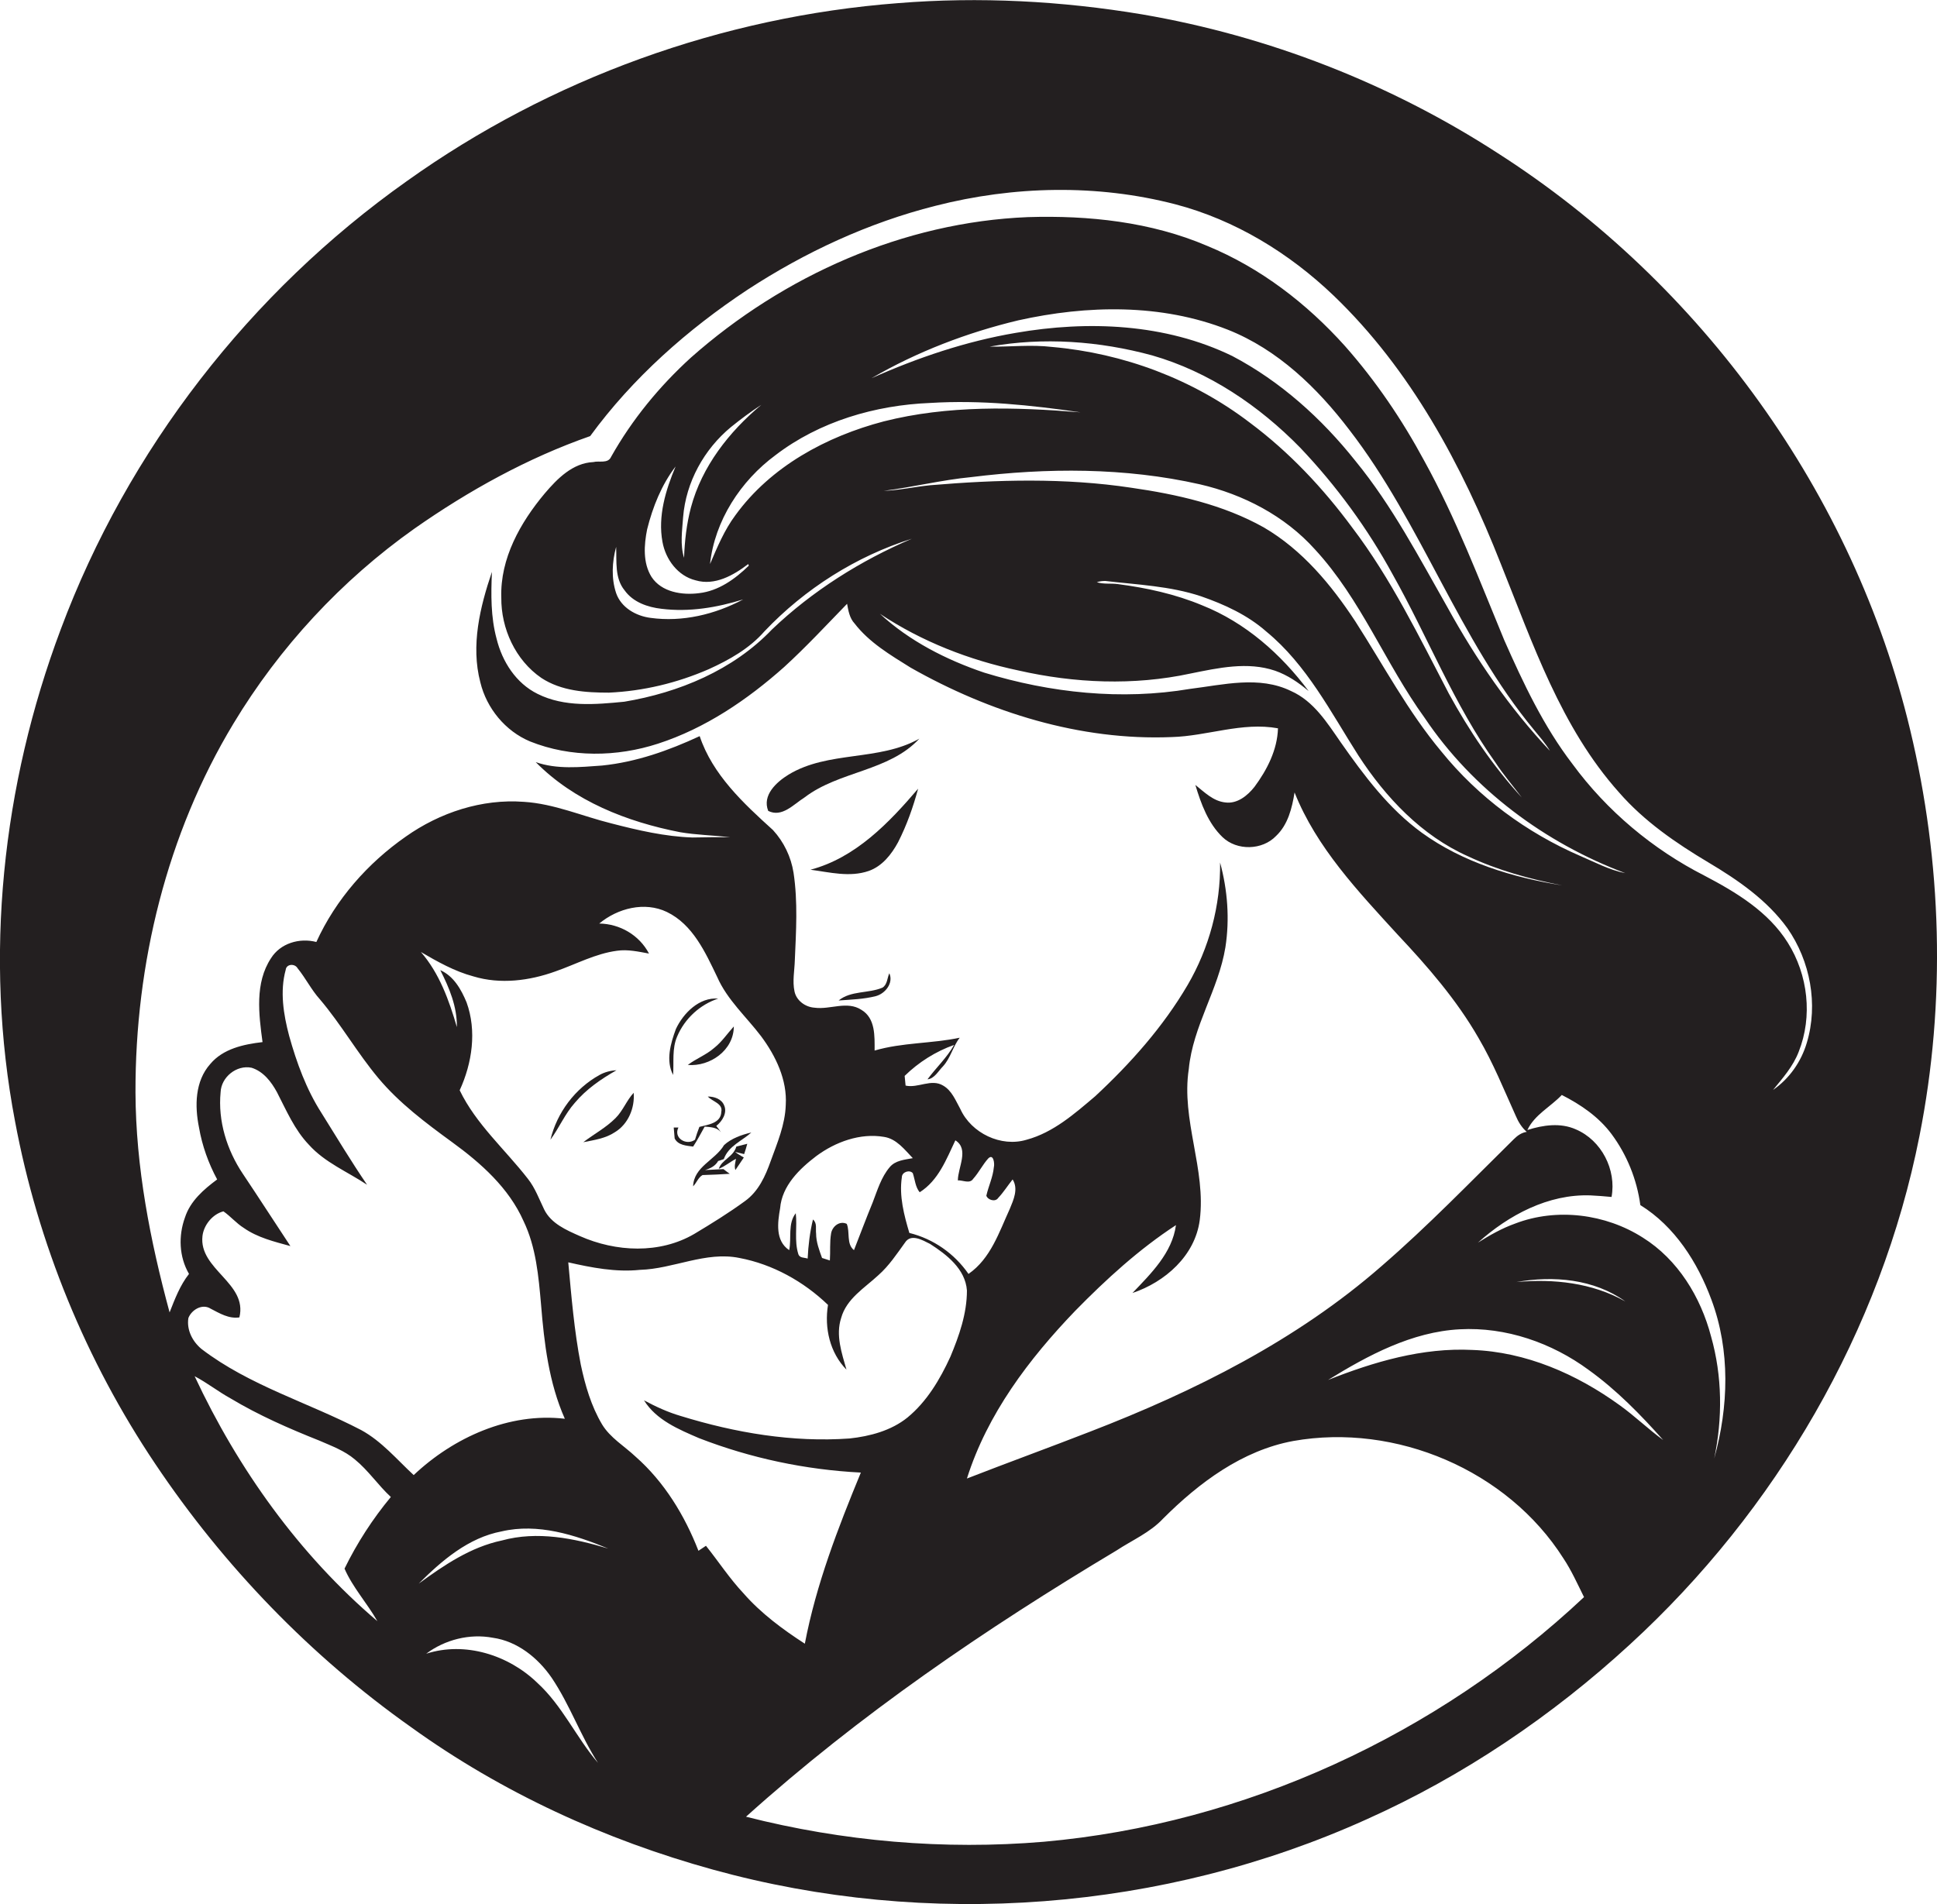 <?xml version="1.0" encoding="utf-8"?>
<!-- Generator: Adobe Illustrator 19.2.0, SVG Export Plug-In . SVG Version: 6.00 Build 0)  -->
<svg version="1.1" id="Layer_1" xmlns="http://www.w3.org/2000/svg" xmlns:xlink="http://www.w3.org/1999/xlink" x="0px" y="0px"
	 viewBox="0 0 619 608.7" enable-background="new 0 0 619 608.7" xml:space="preserve">
<g>
	<path fill="#231F20" d="M610.4,233.2c-18-75.3-66.6-142.5-131.7-184.2C444.3,26.7,405.3,11.5,365,4.6c-25.7-4.3-52-5.7-78-3.6
		C230.8,5.3,175.9,25.1,130,57.9c-50,35.4-89.2,85.9-110.6,143.3C0.7,251-5.2,305.9,4.8,358.4c7.3,39.1,22.7,76.6,44.8,109.5
		c21.9,32.7,49.7,61.5,81.8,84.2c29,20.9,62,36,96.4,45.5c68.7,19,144,13.3,209-16.1c30.8-13.8,59.2-33,84-55.8
		c46.7-42.8,80.3-100.3,92.6-162.6C621.9,320.3,620.6,275.6,610.4,233.2z M120.6,518.2c-25-21.3-44.5-48.6-58.4-78.3
		c4,2.1,7.5,4.9,11.5,7.1c9,5.4,18.6,9.6,28.4,13.5c3.9,1.7,8,3.2,11.3,6c4.3,3.5,7.4,8.2,11.5,12c-5.8,7-10.8,14.7-14.8,22.9
		C112.7,507.4,117.3,512.4,120.6,518.2z M115.4,457.1c-16.9-8.8-35.7-14.2-51-25.9c-2.9-2.4-4.8-6.1-4.2-9.9c1-2.6,4.4-4.7,7.1-3
		c2.9,1.5,5.8,3.3,9.2,2.8c2.7-11-13-15.3-11.8-26c0.4-3.5,3.2-7,6.7-7.9c2.3,1.6,4.1,3.8,6.5,5.3c4.4,3.1,9.8,4.4,14.9,5.8
		c-5.1-7.7-10.1-15.5-15.2-23.1c-5.1-7.6-8-16.9-7.1-26.1c0.2-4.8,5.1-8.8,9.9-7.8c3.8,1.2,6.3,4.5,8.1,7.8c3,5.8,5.6,12,10.2,16.8
		c5.1,5.7,12.3,8.6,18.6,12.8c-5.1-7.5-9.8-15.3-14.6-23c-4.8-7.5-7.9-16-10.3-24.6c-1.8-6.8-3-14.2-1.1-21.1
		c0.2-1.9,2.9-2.1,3.8-0.5c2.6,3.2,4.4,6.9,7.1,9.9c6.8,8,12,17.2,18.7,25.2c6.7,8,15.1,14.3,23.6,20.5c9.2,6.7,18.1,14.6,22.8,25.2
		c4,8.3,4.8,17.6,5.6,26.7c1,12.4,2.5,25,7.6,36.5c-17.8-2.1-35.6,6-48.3,18C126.8,466.5,122,460.7,115.4,457.1z M191.5,295.2
		c5.9-4.9,14.5-7.1,21.6-3.7c8.3,4,12.3,12.9,16.1,20.8c3.2,7.3,9.3,12.7,14,18.9c4.7,6.3,8.4,14,7.9,22c-0.2,6.3-2.7,12.1-4.8,17.9
		c-1.7,4.8-3.9,9.7-8.2,12.8c-5.2,3.8-10.7,7.2-16.2,10.5c-11.1,6.5-25.1,5.8-36.6,0.7c-4.3-1.9-9.2-4-11.4-8.5
		c-1.6-3.3-2.9-6.9-5.2-9.8c-7.3-9.4-16.6-17.5-21.8-28.3c4-8.7,5.5-19,2.2-28.1c-1.7-4.1-4.1-8.4-8.4-10.3
		c2.9,5.7,5.4,11.7,5.3,18.2c-2.5-8.6-5.6-17.2-11.5-24c5.3,3.1,10.8,6.2,16.8,7.8c8.6,2.6,17.9,1.4,26.2-1.6
		c6.6-2.3,12.8-5.7,19.7-6.6c3.4-0.5,6.9,0.3,10.2,0.9C204.3,298.9,198.1,295.3,191.5,295.2z M311,376.8c1.8-2,3-4.5,4.8-6.5
		c1.7-1.7,2.1,1.7,1.8,2.8c-0.3,3.2-1.7,6-2.4,9.1c0.5,1.4,2.9,2.1,3.8,0.7c1.7-1.8,3-3.9,4.6-5.9c1.9,3,0.3,6.5-0.9,9.4
		c-3.4,7.4-6.1,15.9-13.2,20.8c-4.5-6.5-11.2-11.2-18.9-13.1c-1.7-5.7-3.3-11.8-2.4-17.8c0-1.7,2.5-2.5,3.5-1.3
		c0.7,2.1,0.8,4.4,2.2,6.1c6-3.8,8.5-10.5,11.4-16.6c4.5,2.8,0.8,8.7,0.8,12.8C307.7,377.2,309.9,378.5,311,376.8z M284.3,373.1
		c-2.7,3.2-3.9,7.3-5.4,11.2c-2.1,5.1-4,10.2-6,15.3c-2.5-2-1.2-5.7-2.3-8.4c-2.3-1.1-4.6,0.8-5,3c-0.5,2.9-0.2,5.8-0.4,8.7
		c-0.8-0.3-1.7-0.5-2.5-0.8c-0.9-2.5-1.9-5.1-1.9-7.8c-0.2-1.5,0.4-3.3-1-4.5c-1,4.1-1.5,8.3-1.7,12.5c-1.1-0.4-2.6-0.1-3-1.5
		c-1.3-4.2-0.3-8.7-0.8-13c-2.6,3.3-1.3,7.9-2.1,11.8c-4.5-3-3.7-8.8-2.9-13.4c0.6-7.2,6.2-12.6,11.6-16.7c6.1-4.5,14-7.4,21.6-6.1
		c4,0.6,6.6,4.1,9.2,6.8C289.1,370.7,286.1,370.9,284.3,373.1z M171.7,537.9c-9.2-8.9-23.1-13.3-35.5-9.3c6-4.5,13.9-6.5,21.3-5.1
		c7.8,1.1,14.4,6.4,18.8,12.8c5.8,8.6,9.2,18.5,14.8,27.2C184.1,555.3,179.7,545.2,171.7,537.9z M160.4,492.4
		c-10,2.1-18.5,7.9-26.6,13.8c7.4-7.4,15.9-14.7,26.5-16.7c11.6-2.7,23.4,1.1,34.1,5.5C183.4,491.7,171.7,489.3,160.4,492.4z
		 M225.6,494.1c-0.6,0.4-1.8,1.2-2.4,1.6c-4.4-11.3-10.9-22-20.1-30.1c-3.6-3.4-8.1-6-10.7-10.3c-3.5-5.9-5.4-12.5-6.8-19.1
		c-2.1-10.8-3-21.8-4-32.7c7.5,1.7,15.2,3.2,22.9,2.4c10.7-0.3,21-6,31.8-3.8c10.6,2,20.5,7.5,28.3,15c-1.2,7.4,0.6,15.3,5.9,20.7
		c-1.5-5.3-3.5-11-1.7-16.5c1.7-6.2,7.5-9.6,11.9-13.7c3.4-3,5.9-6.8,8.5-10.4c1.9-3,5.6-0.8,8,0.4c5.3,3.4,11.3,8,11.8,14.9
		c0,7.4-2.5,14.5-5.3,21.2c-3.3,7.2-7.5,14.3-13.7,19.4c-5.2,4.2-12,6-18.5,6.7c-18.2,1.3-36.5-1.8-54-7.2c-4.1-1.2-8-3-11.7-5
		c3.9,6.3,11.1,9.3,17.6,12.1c16.5,6.4,34,10.1,51.7,11c-7.3,17.7-14.3,35.8-17.9,54.7c-7.1-4.6-14-9.7-19.6-16.1
		C233.1,504.5,229.6,499.1,225.6,494.1z M333.6,588.7c-31.9,2.7-64.2-0.1-95.2-8c36.2-32.6,76.6-60.1,118.4-85.1
		c5-3.3,10.7-5.7,14.9-10.2c11.5-11.5,25.3-21.8,41.6-24.8c32.7-5.8,68.4,9.3,86.3,37.5c2.6,3.9,4.5,8.2,6.6,12.4
		C459.4,554.5,397.7,583,333.6,588.7z M517.5,449.1c-13.7-9.9-29.9-17-47-17.6c-15.9-0.8-31.5,3.8-46.1,9.6
		c12.8-7.9,26.8-15.4,42.1-16.2c14.7-0.8,29.4,4.3,41.2,13c8.9,6.4,16.6,14.3,23.8,22.4C526.7,456.8,522.4,452.6,517.5,449.1z
		 M484.6,409.8c11.8-2.1,24.8-1,34.8,6.2C508.8,410,496.4,408.7,484.6,409.8z M547.8,466.2c2.7-12.8,2.6-26.3-1-39
		c-3.3-12.6-10.6-24.6-21.8-31.6c-11.9-7.6-27.5-9.6-40.8-4.5c-4.2,1.5-8.1,3.7-11.9,6.1c9.8-8.8,22.5-15.6,36-15.1
		c2.3,0.1,4.5,0.3,6.7,0.5c1.6-8.7-3.2-18.1-11.4-21.6c-4.9-2.2-10.5-1.4-15.5,0.2c2.3-4.9,7.4-7.4,11-11.2
		c6.1,3.1,11.8,7,15.9,12.5c4.9,6.6,8.1,14.5,9.2,22.7c11,6.8,18.3,18.3,22.7,30.2C553,431.7,552.4,449.7,547.8,466.2z M223.4,189.6
		c-5.4,0.7-12-0.3-15.2-5.2c-2.8-4.5-2.4-10.2-1.4-15.2c1.8-7.2,4.6-14.2,9.1-20.1c-3.2,7.6-5.7,15.9-4.2,24.1
		c1,5.6,4.9,10.9,10.6,12.3c6.1,1.8,12.1-1.6,16.8-5.2l0.2,0.5C234.9,185.1,229.6,188.9,223.4,189.6z M237.5,191.6
		c-9,4.8-19.4,7.3-29.6,5.9c-4.7-0.6-9.4-3.3-11-7.9c-1.6-4.8-1.3-10,0-14.8c0.2,4.7-0.5,10,2.7,13.9c2.7,3.8,7.4,5.4,11.8,5.9
		C220.3,195.7,229.1,194.2,237.5,191.6z M218.3,165.3c0.9-11.2,6.7-21.7,15.3-28.8c3.1-2.5,6.3-4.9,9.7-7.1
		c-10.3,8.6-19,19.7-22.5,32.8c-1.4,5.3-2,10.7-2.2,16.1C217.3,174.1,218,169.6,218.3,165.3z M235,164.7c-3.5,4.7-5.8,10.2-8.1,15.6
		c1.5-13.9,9.8-26.6,20.9-34.8c14.1-10.8,31.9-16,49.5-16.7c16.1-1,32.2,0.7,48,3c-21-1.7-42.4-2.3-62.9,2.9
		C264.1,139.5,246.3,149.1,235,164.7z M462.6,194.2c-9.1-16-17.7-32.5-29.4-46.8c-10.8-13.6-24-25.5-39.4-33.6
		c-21.4-10.4-46.1-11.4-69.2-7.4c-15.9,2.7-31.3,7.9-46.1,14.5c14.6-8.5,30.6-14.6,46.9-18.5c22-4.9,45.7-5.4,67,3
		c15.9,6.3,28.6,18.6,38.8,32c23.1,29.9,34.9,66.8,59.1,96c1.7,2.1,3.6,4.2,5,6.6C482.4,226.3,471.7,210.7,462.6,194.2z
		 M486.3,254.9c-9.2-10-16.8-21.3-23.3-33.2c-9.5-18.2-18.5-36.8-30.9-53.1c-9.3-12.6-20.1-24.1-32.7-33.5
		c-18.2-13.9-40.4-22.2-63.2-24.2c-6.7-0.8-13.4,0-20-0.1c17.2-3.1,35.1-1.8,52,2.8c18.1,5.2,34.2,16.1,47.3,29.5
		c11.6,12.2,21.6,25.9,29.6,40.6c11.2,19.9,19.5,41.5,32.9,60.2C480.5,247.7,483.5,251.2,486.3,254.9z M310.4,152.5
		c24.2-3,49.1-3.1,73,2.3c13.9,3.2,27.2,10.1,36.8,20.8c14.7,15.9,22.5,36.5,35.1,53.9c15.3,22.8,38.5,40,64.1,49.6
		c-5.1-1-9.7-3.5-14.4-5.5c-17.1-7.4-32.6-18.8-44.4-33.4c-10.7-12.8-18.5-27.6-27.5-41.6c-7.7-11.7-16.9-22.8-29.2-30
		c-13-7.3-27.8-10.6-42.4-12.7c-21.2-3.2-42.8-2.6-64.2-0.8c-5,0.5-9.9,1.6-14.9,1.8C291.8,155.7,301,153.4,310.4,152.5z
		 M325.4,214.3c18,4.1,36.9,4.9,55,1c8.9-1.8,18.3-3.9,27.1-0.9c4,1.4,7.5,3.8,10.7,6.5c-8.8-11.8-20.2-21.9-34-27.4
		c-8.6-3.6-17.8-5.6-27-6.8c-2.2-0.3-4.5,0.1-6.7-0.6c0.9-0.3,1.8-0.4,2.7-0.4c10.2,1.2,20.7,1.6,30.6,4.9c7.5,2.6,14.9,6,20.9,11.3
		c12.9,10.6,20.6,25.8,29.4,39.6c8.7,13.4,20.2,25.6,35,32.2c9.6,4.5,19.8,7.3,30.1,9.3c-15.8-2.5-31.8-7.4-44.8-16.8
		c-10.6-7.7-18.5-18.3-26-29c-4.3-6.2-8.6-13.1-15.8-16.3c-10.2-5-21.7-2-32.3-0.7c-21.9,3.7-44.6,1.3-65.8-5.2
		c-12.1-4.1-23.9-10.1-33.3-18.8C294.6,205.1,309.8,211,325.4,214.3z M577.4,333.3c-1.8,6.1-5.6,11.5-10.8,15.1
		c3.1-3.8,6.4-7.5,8.2-12.2c4.5-11.3,3-24.6-3.5-34.9c-6.2-9.9-16.5-16.1-26.6-21.4c-16.5-8.4-31.2-20.7-42.2-35.7
		c-9.2-12-15.7-25.8-21.8-39.6c-8-19.3-15.4-38.9-25.5-57.2c-7.1-13.2-15.5-25.6-25.4-36.8c-12.2-13.6-27-25-44-32
		c-18-7.7-37.9-9.8-57.3-9.2c-39.8,1.6-78.1,18.7-107.7,44.9c-10.1,9.2-18.8,19.8-25.5,31.7c-1,2.3-3.8,1.2-5.7,1.7
		c-6.6,0.3-11.5,5.3-15.5,10c-7.8,9.3-14.3,20.8-13.9,33.3c-0.1,9.9,4.5,20,12.8,25.7c6.4,4.2,14.2,4.7,21.6,4.7
		c11-0.5,21.8-3.1,31.9-7.5c6.6-3,13-6.6,17.8-12.1c12.9-13.6,29.3-24,47.1-29.6c-16.4,7-31.8,16.7-44.7,29
		c-12.4,13-29.8,20.2-47.2,23.1c-9.2,0.9-19.1,1.8-27.7-2.5c-6.9-3.4-11.3-10.3-13.1-17.6c-1.9-7-1.8-14.2-1.5-21.4
		c-3.8,11.2-6.8,23.5-3.7,35.3c2,8.3,8,15.6,15.9,18.9c13,5.2,27.7,5,40.9,0.7c15.1-4.9,28.5-14,40.3-24.5
		c7-6.4,13.5-13.4,20.1-20.2c0.4,2.2,0.8,4.6,2.4,6.3c4.7,6.1,11.5,10.1,17.9,14.1c25.2,14.3,54.2,23.4,83.4,22.2
		c11.4-0.3,22.5-4.9,34-2.8c-0.2,6.9-3.5,13.3-7.5,18.7c-2.2,2.8-5.5,5.5-9.3,5c-3.9-0.4-6.7-3.3-9.6-5.6c1.8,6,4.1,12.3,8.7,16.7
		c4.6,4.4,12.7,4.2,17.1-0.4c3.8-3.6,5.1-8.9,5.9-13.9c7,17.6,20.3,31.6,32.9,45.4c9.6,10.2,18.9,20.9,25.9,33.1
		c4.7,8,8.1,16.5,11.9,24.9c0.8,1.9,1.9,3.7,3.5,5.1c-1.6,0.2-3,1.2-4.1,2.3c-13.9,13.7-27.5,27.8-42.3,40.6
		c-27.1,23.7-59.7,40-93.1,52.9c-13.1,5.1-26.3,9.9-39.4,15c6.5-20.6,19.8-38.2,34.6-53.6c9.9-10.1,20.4-19.7,32.2-27.4
		c-1.2,8.9-8,15.5-13.9,21.7c10.4-3.5,20-11.9,21.5-23.3c2.1-16.2-6-32-3.5-48.3c1.3-13.7,9.5-25.4,11.7-38.9
		c1.4-9,0.7-18.3-1.7-27.1c0.2,13.7-3.5,27.4-10.4,39.2c-7.8,13.3-18.2,25-29.5,35.5c-6.6,5.6-13.4,11.6-21.9,13.9
		c-8.2,2.5-17.7-2.1-21.2-9.8c-1.5-2.7-2.7-5.9-5.5-7.5c-3.8-2.3-8,0.9-12,0c-0.1-0.8-0.2-2.3-0.3-3.1c4.5-4.4,9.9-7.8,15.8-9.9
		c-2.3,4.1-5.7,7.2-8.5,11c2.2-0.2,3.5-2.7,4.9-4.1c2.5-2.7,3.2-6.4,5.4-9.2c-9,1.9-18.3,1.5-27.2,4.1c0-4.6,0.3-10.3-4.2-13
		c-4.6-3-10,0-15-0.7c-3-0.2-5.8-2.3-6.4-5.2c-0.7-3.3,0-6.6,0.1-9.9c0.4-9.3,1-18.7-0.4-28c-0.8-5.1-3.1-9.9-6.6-13.7
		c-9.4-8.5-19.3-17.7-23.4-30c-9.9,4.6-20.3,8.3-31.2,9.4c-7,0.5-14.4,1.3-21.2-1.1c12.3,12.5,29.2,19.1,46.1,22.4
		c5.3,0.9,10.7,1,16,1.6c-4,0-8,0-12,0.1c-8.8-0.3-17.4-2.3-25.9-4.5c-9.3-2.3-18.3-6.3-28-6.9c-13.4-1-26.8,3.4-37.7,11.1
		c-12.2,8.5-22.4,20.1-28.6,33.7c-5.4-1.4-11.5,0.4-14.5,5.2c-5.2,7.9-3.9,17.9-2.7,26.8c-6,0.7-12.6,2.1-16.7,7
		c-4.9,5.5-5,13.4-3.6,20.3c1,5.8,3,11.4,5.8,16.6c-4.3,3.2-8.6,6.9-10.3,12.2c-2.1,5.8-1.9,12.5,1.3,18c-2.9,3.7-4.5,8-6.2,12.3
		c-6.2-22.9-10.8-46.4-10.9-70.3c-0.1-41.1,10-82.6,31.3-117.9c14.7-24.4,34.5-45.8,57.8-62.3c17.4-12.2,36.2-22.6,56.2-29.6
		c13.6-18.6,31.1-34.1,50.3-46.8c18.4-12,38.6-21.4,60-26.8c25-6.4,51.7-7,76.7-0.5c19.1,5,36.4,15.6,50.6,29.2
		c24.6,23.6,41,54.2,53.4,85.7c10.2,25.4,19.2,52.3,37.8,73.1c8,9.2,18.2,16.2,28.6,22.4c9.4,5.6,18.7,12,25.2,21
		C578.5,307.2,581.1,321,577.4,333.3z"/>
	<path fill="#231F20" d="M257.1,254.9c11.1-8.5,27-8.3,36.7-18.8c-12.9,7.3-29.1,3.8-41.8,11.5c-3.9,2.4-8.5,6.6-6.5,11.6
		C249.9,261.4,253.6,257.1,257.1,254.9z"/>
	<path fill="#231F20" d="M259,278c6.1,0.8,12.5,2.5,18.6,0.4c4.3-1.5,7.3-5.3,9.4-9.2c2.8-5.5,4.8-11.2,6.4-17.1
		C284.1,263,273.4,274.2,259,278z"/>
	<path fill="#231F20" d="M282,315.7c-4.5,1.9-10.1,0.9-14,4.1c4-0.3,8-0.4,11.9-1.4c3-0.8,5.7-4.2,4.3-7.3
		C283.5,312.6,283.6,314.7,282,315.7z"/>
	<path fill="#231F20" d="M216.4,331.3c2.4-5.7,7.3-10.2,13.1-12.1c-6-0.5-11.1,4.6-13.5,9.7c-1.7,4.6-3.3,10.1-0.9,14.7
		C215.4,339.5,214.7,335.2,216.4,331.3z"/>
	<path fill="#231F20" d="M219.8,340.4c7.1,0.6,14.7-4.7,14.7-12.3c-2.1,2.3-3.8,4.9-6.2,6.8C225.7,337.2,222.4,338.4,219.8,340.4z"
		/>
	<path fill="#231F20" d="M191.6,343.6c-7.8,4.3-13.6,12-15.7,20.7c2.8-3.8,4.6-8.2,7.8-11.8c3.7-4.4,8.4-7.6,13.3-10.4
		C195.1,342.2,193.2,342.7,191.6,343.6z"/>
	<path fill="#231F20" d="M186.4,365.1c3.5-0.7,7.1-1.2,10.1-3.2c4.3-2.6,6.4-7.8,6-12.6c-2.3,2.5-3.4,5.7-5.8,8.1
		C193.6,360.5,189.8,362.5,186.4,365.1z"/>
	<path fill="#231F20" d="M225.2,360.1c1.9,0.2,3.9,0.2,5.2,1.8c-0.5-0.7-1-1.4-1.5-2c1.9-1.5,3.6-4.2,2.5-6.6
		c-0.8-2-3.1-2.8-5.2-2.8c1.4,1.6,4.9,2.2,4.3,4.9c-0.1,3.6-4.2,4.1-7,4.8c-0.5,1.3-1,2.7-1.4,4.1c-2.7,2-7-0.5-5.3-3.9
		c-0.4,0-1.1,0-1.5,0c0.1,1.2,0.2,2.3,0.3,3.5c1.1,2.2,3.8,2.3,5.9,2.6C222.9,364.4,224,362.2,225.2,360.1z"/>
	<path fill="#231F20" d="M221.5,379.2c1.1-1.1,1.6-2.8,3-3.6c2.9-0.1,5.8-0.2,8.7-0.4c-0.7-0.5-1.4-1-2-1.5c-2,0.1-3.9,0.2-5.9,0.3
		c1.7-0.5,3.3-1.3,4.2-2.9c0.5-0.1,1.4-0.5,1.8-0.6c1.5-4.2,5.8-5.8,8.8-8.5c-3.1,0.7-6.4,1.9-8.7,4
		C228.5,370.9,221.7,372.9,221.5,379.2z"/>
	<path fill="#231F20" d="M229.7,373.6c2-0.8,3.6-2.2,5.5-3.2c-0.2,1.2-0.6,2.4-0.2,3.6c0.9-1.3,1.8-2.7,2.7-4
		c-1-0.6-1.9-1.1-2.8-1.8l2.9,0.7c0.3-0.8,0.8-2.5,1-3.3c-1.2,0.3-2.4,0.6-3.5,0.9C234.4,369.8,230.6,370.7,229.7,373.6z"/>
</g>
</svg>
